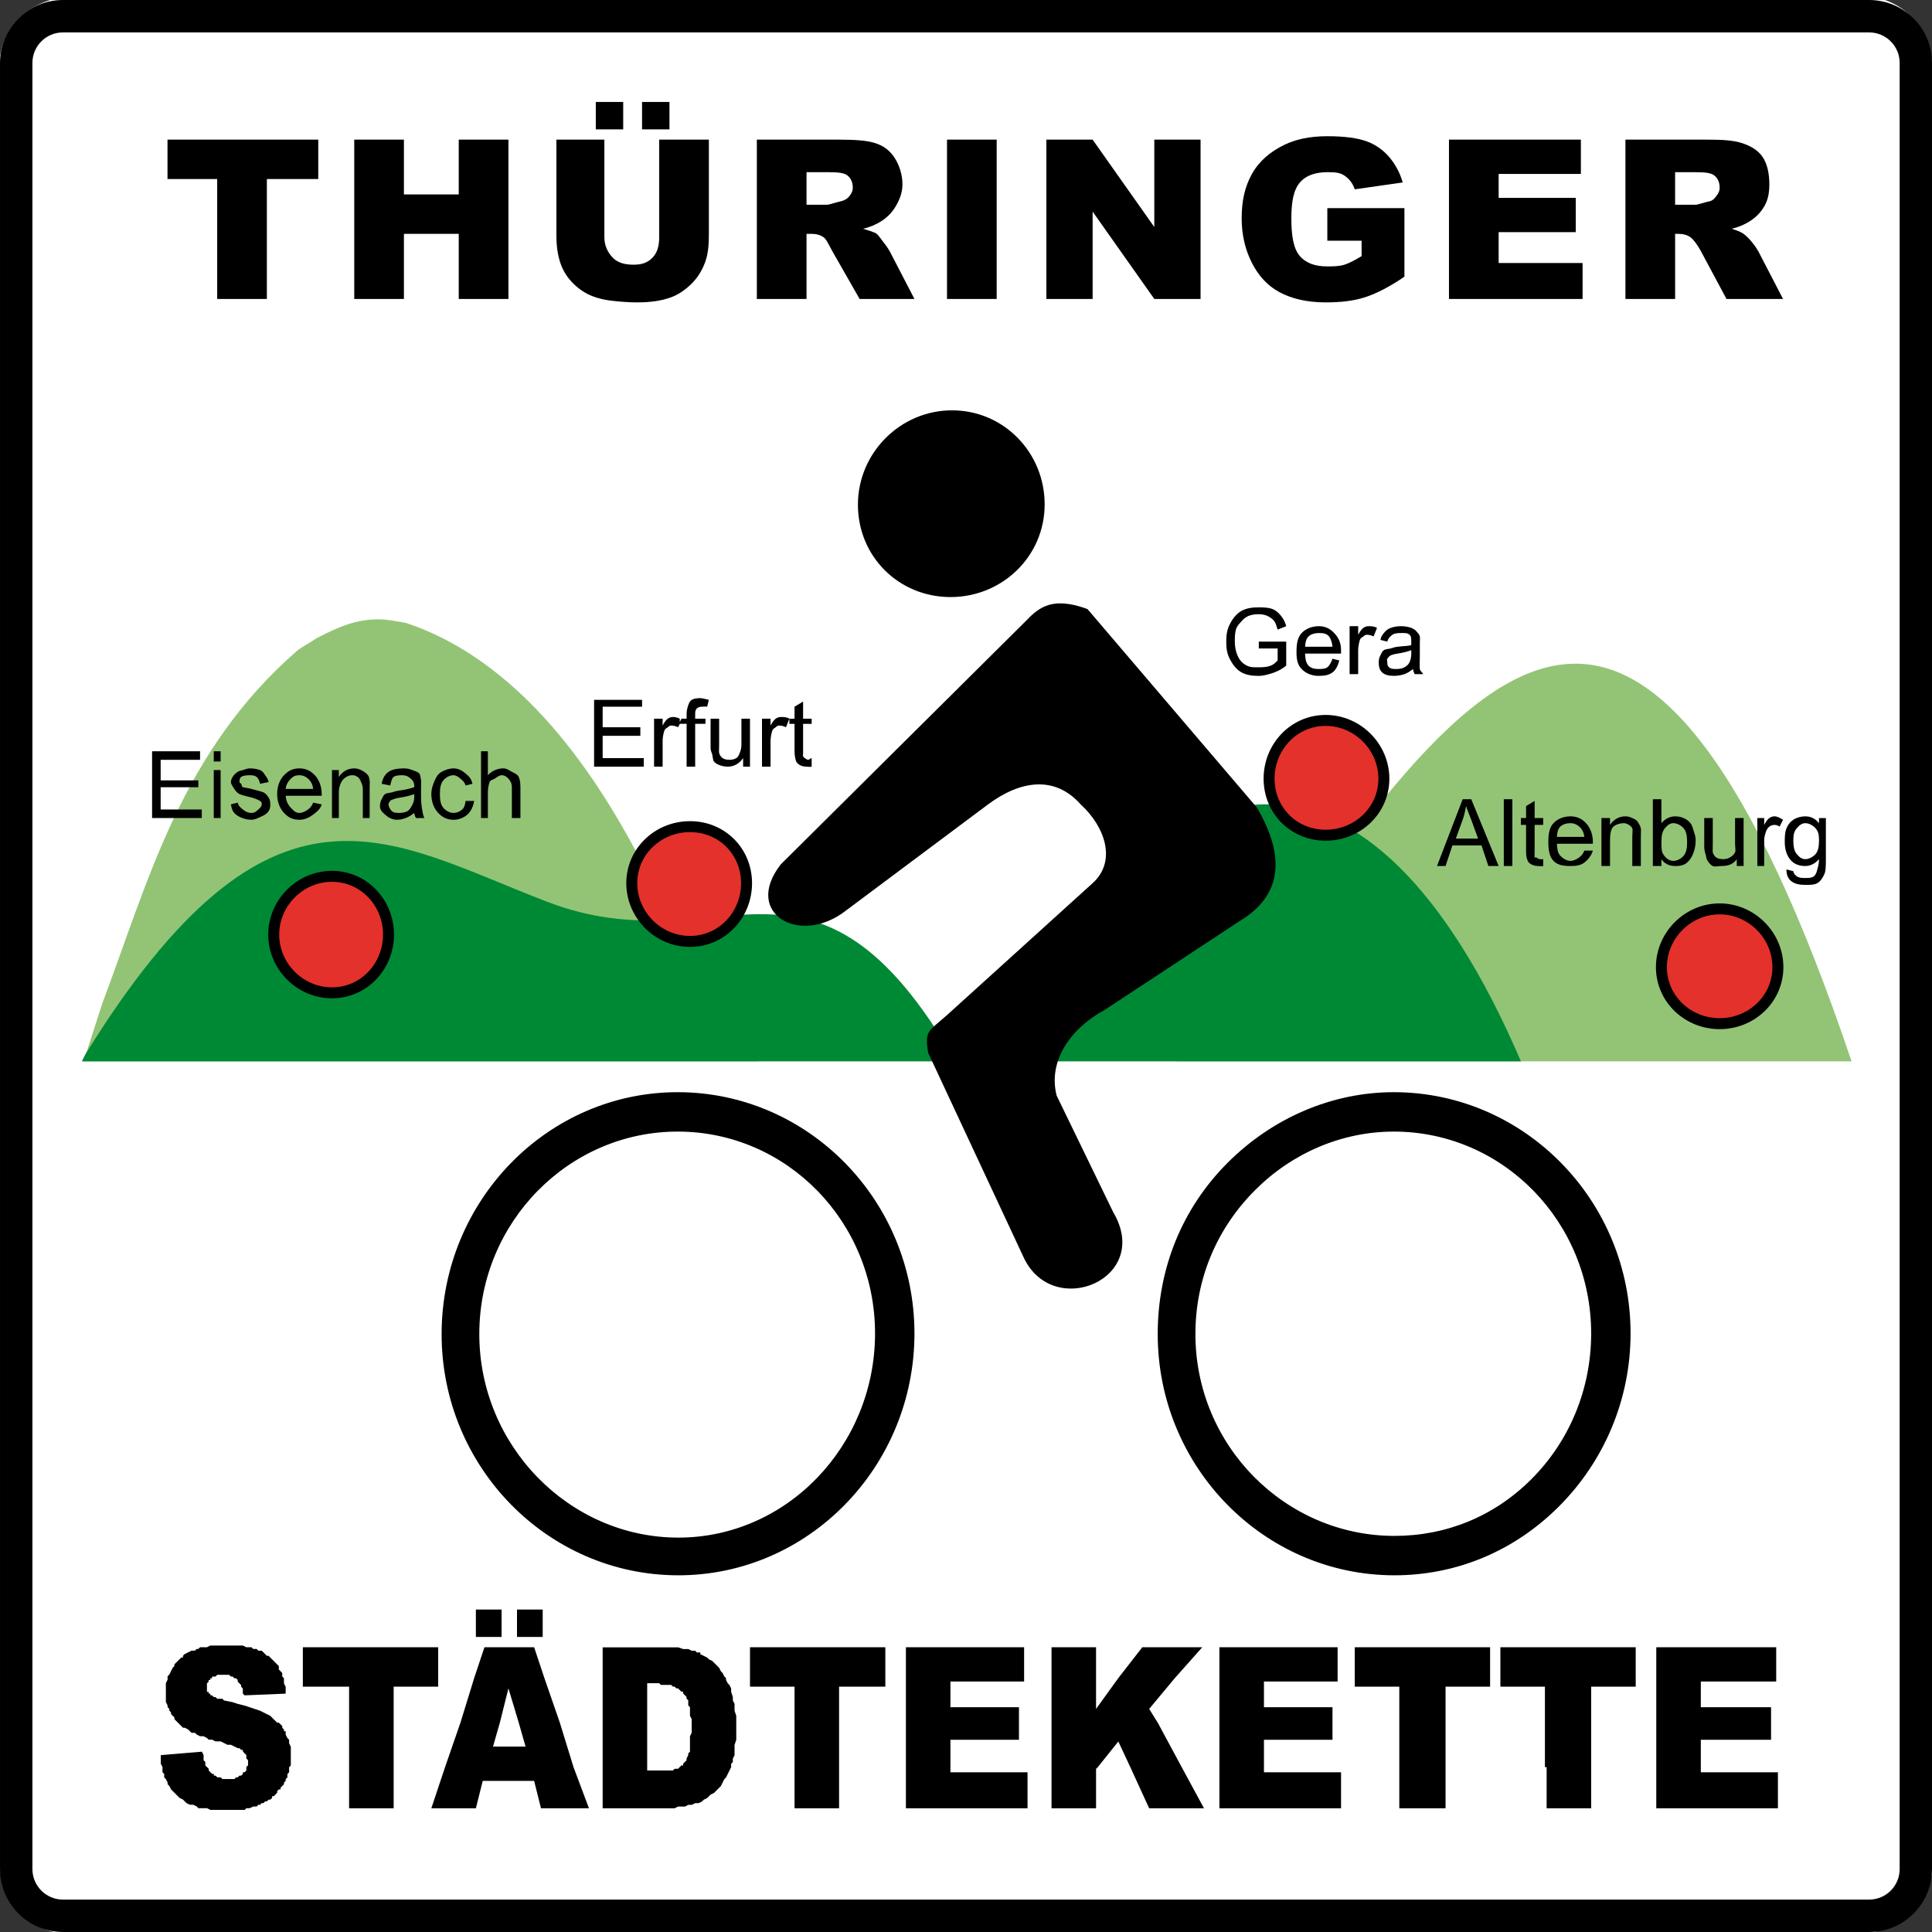 <?xml version="1.0" encoding="UTF-8" standalone="no"?>
<svg
   xmlns:svg="http://www.w3.org/2000/svg"
   xmlns="http://www.w3.org/2000/svg"
   version="1.1"
   width="423.822"
   height="423.822"
   id="svg13522">
  <rect width="100%" height="100%" fill="#333333" stroke="none"/>
  <defs
     id="defs13524" />
  <g
     transform="translate(-90.979,-277.815)"
     id="layer1">
    <path
       d="m 107.708,276.82 c 0,0 -17.047,0 -17.047,17.047 l 0,391.275 c 0,0 0,17.047 17.047,17.047 l 390.298,0 c 0,0 17.047,0 17.047,-17.047 l 0,-391.275 c 0,0 0,-17.047 -17.047,-17.047 l -390.298,0 z"
       id="path6882"
       style="fill:#ffffff;fill-opacity:1;fill-rule:nonzero;stroke:none" />
    <path
       d="m 104.78,277.815 c -7.607,0 -13.8,6.194 -13.8,13.8 l 0,396.221 c 0,7.607 6.194,13.8 13.8,13.8 l 396.236,0 c 7.607,0 13.785,-6.194 13.785,-13.8 l 0,-396.221 c 0,-7.607 -6.178,-13.8 -13.785,-13.8 l -396.236,0 z m -6.69,410.021 0,-396.221 c 0,-3.698 3.007,-6.69 6.69,-6.69 l 396.236,0 c 3.683,0 6.69,2.992 6.69,6.69 l 0,396.221 c 0,3.698 -3.007,6.69 -6.69,6.69 l -396.236,0 c -3.683,0 -6.69,-2.992 -6.69,-6.69"
       id="path6894"
       style="fill:#000000;fill-opacity:1;fill-rule:evenodd;stroke:none" />
    <path
       d="m 174.326,413.68 c -5.081,-0.048 -8.742,1.473 -13.905,4.134 -1.323,0.916 -2.811,1.699 -4.134,2.631 -25.616,22.249 -32.696,50.541 -42.844,77.419 l -4.134,12.778 148.074,0 0,-3.758 -0.375,-3.007 0,-3.007 -0.375,-2.631 -0.375,-2.255 -0.375,-1.879 -0.375,-1.879 -0.752,-1.503 -0.375,-1.127 -0.752,-1.127 -0.375,-0.752 -0.752,-0.752 -0.752,-0.752 -0.752,-0.375 -0.752,-0.375 -0.752,-0.375 -0.752,0 -0.752,-0.375 -0.752,0 -0.752,0 -0.752,0 -0.752,-0.375 -1.127,0 -0.752,0 -0.752,-0.375 -0.752,-0.375 c -0.255,-0.136 -0.497,-0.241 -0.752,-0.375 -0.241,-0.18 -0.511,-0.18 -0.752,-0.375 l -0.752,-0.752 -0.752,-1.127 c -0.225,-0.345 -0.166,-0.406 -0.375,-0.752 -0.21,-0.391 -0.527,-0.722 -0.752,-1.127 -1.278,-2.736 -2.465,-5.532 -3.758,-8.268 -9.335,-18.806 -26.292,-47.278 -53.742,-56.373 -2.033,-0.334 -3.944,-0.735 -5.637,-0.752 z m 260.82,9.771 c -25.333,1.497 -50.236,42.237 -78.547,81.929 l -2.631,2.631 -2.631,1.503 -2.255,1.127 148.074,0 c -22.157,-65.637 -42.307,-88.355 -62.011,-87.191 z"
       id="path6914"
       style="fill:#93c476;fill-opacity:1;fill-rule:nonzero;stroke:none" />
    <path
       d="m 367.874,454.269 c -20.572,0.477 -41.784,19.896 -62.011,56.373 l 118.76,0 c -16.483,-38.402 -36.177,-56.851 -56.749,-56.373 z m -205.199,8.268 c -15.89,1.753 -32.554,13.567 -52.991,46.602 l -0.375,0.752 -0.375,0.752 191.669,0 c -31.208,-54.058 -51.262,-20.37 -89.446,-34.951 -17.701,-6.765 -32.591,-14.907 -48.481,-13.154 z"
       id="path6918"
       style="fill:#008935;fill-opacity:1;fill-rule:nonzero;stroke:none" />
    <path
       d="m 381.78,435.854 c -6.975,0 -12.402,5.803 -12.402,12.778 0,6.99 5.427,12.402 12.402,12.402 6.99,0 12.778,-5.412 12.778,-12.402 0,-6.975 -5.788,-12.778 -12.778,-12.778 z M 242.35,459.155 c -6.99,0 -12.778,5.427 -12.778,12.402 0,6.99 5.788,12.778 12.778,12.778 6.975,0 12.402,-5.788 12.402,-12.778 0,-6.975 -5.427,-12.402 -12.402,-12.402 z m -78.547,10.899 c -6.99,0 -12.778,5.803 -12.778,12.778 0,6.99 5.788,12.778 12.778,12.778 6.99,0 12.402,-5.788 12.402,-12.778 0,-6.975 -5.412,-12.778 -12.402,-12.778 z m 304.416,7.141 c -6.975,0 -12.778,5.803 -12.778,12.778 0,6.99 5.803,12.402 12.778,12.402 6.975,0 12.778,-5.412 12.778,-12.402 0,-6.975 -5.803,-12.778 -12.778,-12.778 z"
       id="path6954"
       style="fill:#e4312b;fill-opacity:1;stroke:#000000;stroke-width:2.405;stroke-linecap:butt;stroke-linejoin:miter;stroke-miterlimit:22.926;stroke-opacity:1;stroke-dasharray:none" />
    <path
       d="m 299.851,367.83 c -11.365,-0.012 -20.655,9.335 -20.67,20.67 -0.012,11.365 8.93,20.279 20.294,20.294 11.365,0.012 20.655,-8.945 20.67,-20.294 0.024,-11.35 -8.93,-20.655 -20.294,-20.67 z m 22.173,42.468 c -2.199,0.361 -4.029,1.631 -5.637,3.382 l -54.118,53.742 c -8.418,10.733 4.134,18.07 14.281,10.147 l 31.193,-23.301 c 7.02,-5.216 14.597,-6.434 20.294,0 5.337,4.856 7.982,12.462 2.631,17.288 l -31.945,28.938 c -4.089,3.623 -4.946,3.382 -4.134,8.268 l 21.046,45.099 c 6.599,13.53 28.172,4.45 19.543,-10.147 l -12.402,-25.556 c -1.924,-7.486 2.901,-14.657 10.523,-18.791 l 29.69,-19.543 c 9.02,-5.442 10.162,-13.77 3.758,-24.804 l -37.206,-43.595 c -2.796,-1.029 -5.318,-1.488 -7.516,-1.127 z M 239.719,517.407 c -28.608,-0.036 -51.818,23.797 -51.863,52.991 -0.048,29.194 23.256,52.946 51.863,52.991 28.608,0.036 51.818,-23.797 51.863,-52.991 0.024,-29.194 -23.256,-52.946 -51.863,-52.991 z m 157.093,0 c -13.665,-0.012 -26.683,5.667 -36.455,15.409 -10.057,10.027 -15.394,23.241 -15.409,37.582 -0.048,29.179 23.256,52.946 51.863,52.991 13.65,0.012 26.308,-5.292 36.079,-15.033 10.057,-10.027 15.769,-23.617 15.785,-37.958 0.048,-29.179 -23.256,-52.946 -51.863,-52.991 z m -157.093,8.644 c 23.902,0.036 43.25,19.843 43.219,44.347 -0.048,24.504 -19.302,44.753 -43.219,44.723 -23.917,-0.048 -43.64,-20.219 -43.595,-44.723 0.024,-24.504 19.678,-44.392 43.595,-44.347 z m 157.093,0 c 23.917,0.036 43.25,19.858 43.219,44.347 -0.012,12.071 -4.705,23.526 -13.154,31.945 -8.163,8.148 -18.671,12.417 -30.066,12.402 -23.902,-0.036 -43.64,-19.843 -43.595,-44.347 0.012,-12.056 4.705,-23.151 13.154,-31.569 8.148,-8.133 19.062,-12.793 30.442,-12.778 z M 367.123,411.049 c -1.443,0 -2.646,0.165 -3.758,0.752 -1.112,0.601 -2.044,1.774 -2.631,3.007 -0.601,1.233 -0.752,2.33 -0.752,3.758 0,1.428 0.15,2.601 0.752,3.758 0.586,1.158 1.458,2.39 2.631,3.007 1.157,0.601 2.33,0.752 3.758,0.752 1.052,0 2.375,-0.375 3.382,-0.752 1.007,-0.391 1.699,-0.752 2.631,-1.503 l 0,-5.262 -6.013,0 0,1.503 4.134,0 0,2.631 c -0.405,0.361 -0.707,0.812 -1.503,1.127 -0.796,0.331 -1.804,0.375 -2.631,0.375 -0.962,0 -1.774,0.048 -2.631,-0.375 -0.842,-0.421 -1.443,-1.008 -1.879,-1.879 -0.451,-0.872 -0.752,-2.09 -0.752,-3.382 0,-1.052 0,-2.105 0.375,-3.007 0.225,-0.527 0.737,-1.068 1.127,-1.503 0.391,-0.435 0.872,-0.856 1.503,-1.127 0.646,-0.256 1.383,-0.375 2.255,-0.375 0.737,0 1.278,0.12 1.879,0.375 0.601,0.256 1.173,0.692 1.503,1.127 0.316,0.421 0.527,1.127 0.752,1.879 l 1.879,-0.752 c -0.254,-0.977 -0.646,-1.653 -1.126,-2.254 -0.481,-0.616 -1.038,-1.158 -1.879,-1.503 -0.857,-0.345 -1.954,-0.375 -3.007,-0.375 z m 13.154,4.134 c -1.458,0 -2.841,0.527 -3.758,1.503 -0.902,0.977 -1.127,2.36 -1.127,4.134 0,1.714 0.225,2.811 1.127,3.758 0.902,0.948 2.21,1.503 3.758,1.503 1.218,0 2.225,-0.165 3.007,-0.752 0.796,-0.601 1.203,-1.548 1.503,-2.631 l -1.503,-0.375 c -0.271,0.752 -0.661,1.533 -1.127,1.879 -0.465,0.345 -1.218,0.375 -1.879,0.375 -0.872,0 -1.669,-0.136 -2.255,-0.752 -0.586,-0.616 -0.692,-1.473 -0.752,-2.631 l 7.892,0 c 0,-0.21 0,-0.647 0,-0.752 0,-1.744 -0.616,-2.811 -1.503,-3.758 -0.902,-0.962 -1.969,-1.503 -3.382,-1.503 z m 6.765,0 0,10.523 1.879,0 0,-5.262 c 0,-0.767 0.18,-1.624 0.375,-2.255 0.136,-0.421 0.435,-0.511 0.752,-0.752 0.316,-0.225 0.361,-0.375 0.752,-0.375 0.435,0 1.068,0.108 1.503,0.375 l 0.752,-1.879 c -0.631,-0.375 -1.278,-0.375 -1.879,-0.375 -0.421,0 -0.782,0.136 -1.127,0.375 -0.346,0.241 -0.722,0.767 -1.127,1.503 l 0,-1.879 -1.879,0 z m 11.275,0 c -0.902,0 -1.578,0.136 -2.255,0.375 -0.692,0.241 -1.143,0.661 -1.503,1.127 -0.375,0.451 -0.601,0.752 -0.752,1.503 l 1.503,0.375 c 0.18,-0.752 0.722,-1.218 1.127,-1.503 0.391,-0.301 1.038,-0.375 1.879,-0.375 0.902,0 1.428,-0.036 1.879,0.375 0.346,0.285 0.375,0.782 0.375,1.503 0,0.06 0.012,0.511 0,0.752 -0.677,0.241 -1.563,0.196 -3.007,0.375 -0.692,0.072 -1.157,0.301 -1.503,0.375 -0.481,0.136 -1.127,0.12 -1.503,0.375 -0.375,0.256 -0.527,0.692 -0.752,1.127 -0.241,0.421 -0.375,0.977 -0.375,1.503 0,0.872 0.136,1.684 0.752,2.255 0.616,0.556 1.473,0.752 2.631,0.752 0.707,0 1.654,-0.15 2.255,-0.375 0.616,-0.241 1.218,-0.571 1.879,-1.127 0.06,0.495 0.195,0.767 0.375,1.127 l 1.879,0 c -0.225,-0.406 -0.677,-0.692 -0.752,-1.127 -0.072,-0.435 0,-1.353 0,-3.007 l 0,-2.631 c 0,-0.796 0.06,-1.203 0,-1.503 -0.108,-0.481 -0.481,-0.796 -0.752,-1.127 -0.255,-0.316 -0.571,-0.527 -1.127,-0.752 -0.557,-0.21 -1.353,-0.375 -2.255,-0.375 z m -18.039,1.503 c 0.918,0 1.684,0.06 2.255,0.752 0.361,0.435 0.677,1.368 0.752,2.255 l -6.013,0 c 0.072,-0.916 0.195,-1.699 0.752,-2.255 0.557,-0.541 1.443,-0.752 2.255,-0.752 z m 20.294,3.758 0,0.752 c 0,0.782 -0.18,1.473 -0.375,1.879 -0.241,0.511 -0.601,0.827 -1.127,1.127 -0.541,0.301 -1.203,0.375 -1.879,0.375 -0.707,0 -1.143,-0.06 -1.503,-0.375 -0.361,-0.316 -0.375,-0.647 -0.375,-1.127 0,-0.301 -0.166,-0.495 0,-0.752 0.166,-0.256 0.451,-0.616 0.752,-0.752 0.301,-0.12 0.782,-0.271 1.503,-0.375 1.293,-0.196 2.36,-0.495 3.007,-0.752 z m -155.966,10.523 c -0.796,0 -1.443,0.096 -1.879,0.375 -0.435,0.285 -0.571,0.661 -0.752,1.127 -0.12,0.331 -0.375,1.158 -0.375,1.879 l 0,1.127 -1.127,0 -0.375,0.752 0,-0.752 c -0.501,-0.247 -1.017,-0.375 -1.503,-0.375 -0.421,0 -0.782,0.136 -1.127,0.375 -0.361,0.241 -0.722,0.767 -1.127,1.503 l 0,-1.503 -1.879,0 0,10.523 1.879,0 0,-5.637 c 0,-0.767 0.166,-1.624 0.375,-2.255 0.136,-0.421 0.435,-0.511 0.752,-0.752 0.301,-0.225 0.361,-0.375 0.752,-0.375 0.435,0 1.068,0.12 1.503,0.375 l 0.375,-0.752 1.503,0 0,9.396 1.879,0 0,-9.396 2.255,0 0,-1.127 -2.255,0 0,-1.127 c 0,-0.631 0.15,-0.902 0.375,-1.127 0.225,-0.225 0.601,-0.375 1.127,-0.375 0.331,0 0.766,-0.072 1.127,0 l 0.375,-1.503 c -0.601,-0.12 -1.383,-0.375 -1.879,-0.375 z m -23.301,0.375 0,14.657 10.899,0 0,-1.879 -9.02,0 0,-4.886 8.268,0 0,-1.879 -8.268,0 0,-4.51 8.644,0 0,-1.503 -10.523,0 z m 45.85,0.375 -1.879,1.127 0,2.631 -1.127,0 0,1.127 1.127,0 0,6.013 c 0,1.068 0.225,1.924 0.375,2.255 0.15,0.331 0.405,0.541 0.752,0.752 0.361,0.21 0.842,0.375 1.503,0.375 0.391,0 0.631,0.108 1.127,0 l 0,-1.879 c -0.331,0.048 -0.557,0.375 -0.752,0.375 -0.271,0 -0.601,-0.285 -0.752,-0.375 -0.136,-0.096 -0.316,-0.225 -0.375,-0.375 -0.06,-0.15 0,-0.241 0,-0.752 l 0,-6.389 1.879,0 0,-1.127 -1.879,0 0,-3.758 z m -3.007,3.758 c -0.616,-0.375 -1.278,-0.375 -1.879,-0.375 -0.405,0 -0.782,0.136 -1.127,0.375 -0.346,0.241 -0.722,0.767 -1.127,1.503 l 0,-1.503 -1.879,0 0,10.523 1.879,0 0,-5.637 c 0,-0.767 0.18,-1.624 0.375,-2.255 0.136,-0.421 0.435,-0.511 0.752,-0.752 0.301,-0.225 0.346,-0.375 0.752,-0.375 0.435,0 1.082,0.12 1.503,0.375 l 0.752,-1.879 z m -17.288,0 0,6.389 c 0,0.752 0.301,1.143 0.375,1.503 0.108,0.511 0.108,1.158 0.375,1.503 0.255,0.361 0.601,0.511 1.127,0.752 0.541,0.241 1.263,0.375 1.879,0.375 1.413,0 2.556,-0.692 3.382,-1.879 l 0,1.879 1.503,0 0,-10.523 -1.879,0 0,5.637 c 0,0.902 -0.18,1.398 -0.375,1.879 -0.195,0.467 -0.286,0.856 -0.752,1.127 -0.465,0.285 -0.977,0.375 -1.503,0.375 -0.541,0 -1.143,-0.108 -1.503,-0.375 -0.361,-0.271 -0.631,-0.661 -0.752,-1.127 -0.06,-0.331 0,-0.948 0,-1.879 l 0,-5.637 -1.879,0 z m -122.518,7.141 0,14.657 10.899,0 0,-1.879 -9.02,0 0,-4.886 8.268,0 0,-1.503 -8.268,0 0,-4.51 8.644,0 0,-1.879 -10.523,0 z m 13.53,0 0,2.255 1.503,0 0,-2.255 -1.503,0 z m 58.628,0 0,14.657 1.503,0 0,-5.637 c 0,-0.827 0.18,-1.789 0.375,-2.255 0.195,-0.467 0.661,-0.481 1.127,-0.752 0.465,-0.285 0.978,-0.752 1.503,-0.752 0.706,0 1.112,0.345 1.503,0.752 0.375,0.406 0.752,0.992 0.752,1.879 l 0,6.765 1.879,0 0,-6.765 c 0,-1.022 -0.12,-1.714 -0.375,-2.255 -0.241,-0.541 -0.932,-0.827 -1.503,-1.127 -0.571,-0.316 -1.098,-0.752 -1.879,-0.752 -1.263,0 -2.541,0.541 -3.382,1.503 l 0,-5.261 -1.503,0 z m -50.736,3.758 c -0.557,0 -1.022,0.241 -1.503,0.375 -0.481,0.15 -0.857,0.165 -1.127,0.375 -0.375,0.256 -0.918,0.722 -1.127,1.127 -0.21,0.406 -0.375,0.661 -0.375,1.127 0,0.511 0.495,1.068 0.752,1.503 0.256,0.421 0.631,0.888 1.127,1.127 0.511,0.241 1.323,0.421 2.631,0.752 0.978,0.256 1.624,0.601 1.879,0.752 0.346,0.241 0.375,0.345 0.375,0.752 0,0.451 -0.361,0.796 -0.752,1.127 -0.391,0.331 -0.692,0.752 -1.503,0.752 -0.812,0 -1.443,-0.375 -1.879,-0.752 -0.465,-0.391 -1.022,-0.796 -1.127,-1.503 l -1.503,0.375 c 0.195,1.112 0.421,1.684 1.127,2.255 0.722,0.571 1.999,1.127 3.382,1.127 0.812,0 1.609,-0.467 2.255,-0.752 0.661,-0.285 1.157,-0.601 1.503,-1.127 0.346,-0.527 0.375,-0.902 0.375,-1.503 0,-0.601 -0.084,-1.097 -0.375,-1.503 -0.286,-0.406 -0.631,-0.902 -1.127,-1.127 -0.495,-0.21 -1.383,-0.406 -2.631,-0.752 -0.888,-0.225 -1.714,-0.316 -1.879,-0.375 -0.316,-0.12 -0.226,-0.556 -0.375,-0.752 -0.15,-0.18 -0.375,-0.15 -0.375,-0.375 0,-0.361 0.012,-0.856 0.375,-1.127 0.346,-0.271 1.068,-0.375 1.879,-0.375 0.692,0 1.127,0.072 1.503,0.375 0.375,0.301 0.676,0.962 0.752,1.503 l 1.879,-0.375 c -0.108,-0.676 -0.451,-1.097 -0.752,-1.503 -0.286,-0.406 -0.495,-0.888 -1.127,-1.127 -0.617,-0.241 -1.428,-0.375 -2.255,-0.375 z m 10.899,0 c -1.458,0 -2.465,0.527 -3.382,1.503 -0.918,0.977 -1.503,2.36 -1.503,4.134 0,1.714 0.601,3.187 1.503,4.134 0.902,0.948 1.834,1.503 3.382,1.503 1.218,0 2.225,-0.541 3.007,-1.127 0.782,-0.601 1.593,-1.187 1.879,-2.255 l -1.879,-0.375 c -0.271,0.752 -0.661,1.158 -1.127,1.503 -0.465,0.345 -1.218,0.752 -1.879,0.752 -0.872,0 -1.293,-0.511 -1.879,-1.127 -0.587,-0.616 -1.068,-1.473 -1.127,-2.631 l 7.892,0 c 0,-0.21 0,-0.256 0,-0.375 0,-1.729 -0.601,-3.187 -1.503,-4.134 -0.888,-0.962 -1.969,-1.503 -3.382,-1.503 z m 12.026,0 c -1.458,0 -2.601,0.722 -3.382,1.879 l 0,-1.503 -1.503,0 0,10.523 1.503,0 0,-5.637 c 0,-1.353 0.571,-2.526 1.127,-3.007 0.556,-0.481 1.127,-0.752 1.879,-0.752 0.481,0 0.766,0.165 1.127,0.375 0.346,0.225 0.616,0.782 0.752,1.127 0.135,0.375 0.375,0.782 0.375,1.503 l 0,6.389 1.503,0 0,-6.389 c 0,-0.842 0.06,-1.548 0,-1.879 -0.108,-0.511 -0.108,-0.767 -0.375,-1.127 -0.271,-0.375 -0.962,-0.902 -1.503,-1.127 -0.526,-0.225 -0.872,-0.375 -1.503,-0.375 z m 10.899,0 c -0.918,0 -1.954,0.12 -2.631,0.375 -0.692,0.241 -1.143,0.676 -1.503,1.127 -0.361,0.467 -0.601,1.127 -0.752,1.879 l 1.879,0.375 c 0.195,-0.752 0.346,-1.593 0.752,-1.879 0.391,-0.301 1.052,-0.375 1.879,-0.375 0.902,0 1.428,0.345 1.879,0.752 0.346,0.285 0.752,0.767 0.752,1.503 l 0,0.375 c -0.692,0.225 -1.939,0.587 -3.382,0.752 -0.707,0.096 -1.143,0.285 -1.503,0.375 -0.465,0.136 -1.127,0.12 -1.503,0.375 -0.375,0.256 -0.526,0.707 -0.752,1.127 -0.241,0.435 -0.375,0.992 -0.375,1.503 0,0.888 0.511,1.323 1.127,1.879 0.631,0.571 1.488,1.127 2.631,1.127 0.706,0 1.278,-0.15 1.879,-0.375 0.616,-0.241 1.218,-0.571 1.879,-1.127 0.06,0.495 0.195,0.767 0.375,1.127 l 1.879,0 c -0.226,-0.402 -0.301,-0.687 -0.375,-1.122 -0.072,-0.437 -0.375,-1.729 -0.375,-3.382 l 0,-2.255 c 0,-0.782 0.048,-1.203 0,-1.503 -0.108,-0.495 -0.12,-1.173 -0.375,-1.503 -0.271,-0.316 -0.948,-0.541 -1.503,-0.752 -0.557,-0.21 -0.992,-0.375 -1.879,-0.375 z m 10.899,0 c -0.902,0 -1.864,0.331 -2.631,0.752 -0.767,0.435 -1.127,1.037 -1.503,1.879 -0.375,0.856 -0.752,1.864 -0.752,3.007 0,1.759 0.616,3.187 1.503,4.134 0.872,0.932 1.939,1.503 3.382,1.503 1.142,0 2.225,-0.451 3.007,-1.127 0.796,-0.692 1.308,-1.804 1.503,-3.007 l -1.879,0 c -0.12,0.902 -0.286,1.458 -0.752,1.879 -0.465,0.435 -1.173,0.752 -1.879,0.752 -0.872,0 -1.714,-0.481 -2.255,-1.127 -0.541,-0.631 -0.752,-1.593 -0.752,-3.007 0,-1.383 0.195,-2.36 0.752,-3.007 0.556,-0.647 1.353,-1.127 2.255,-1.127 0.586,0 1.082,0.406 1.503,0.752 0.421,0.361 0.962,0.796 1.127,1.503 l 1.503,-0.376 c -0.21,-1.068 -0.782,-1.684 -1.503,-2.255 -0.722,-0.587 -1.488,-1.127 -2.631,-1.127 z m -52.615,0.375 0,10.523 1.503,0 0,-10.523 -1.503,0 z m 18.791,1.127 c 0.916,0 1.699,0.451 2.255,1.127 0.375,0.451 0.676,0.992 0.752,1.879 l -6.013,0 c 0.06,-0.916 0.571,-1.699 1.127,-2.255 0.556,-0.541 1.068,-0.752 1.879,-0.752 z m 25.18,4.134 0,0.752 c 0,0.782 -0.18,1.097 -0.375,1.503 -0.241,0.511 -0.587,1.203 -1.127,1.503 -0.541,0.301 -1.187,0.375 -1.879,0.375 -0.692,0 -1.142,-0.06 -1.503,-0.375 -0.361,-0.316 -0.752,-1.022 -0.752,-1.503 0,-0.316 0.21,-0.495 0.375,-0.752 0.165,-0.256 0.451,-0.241 0.752,-0.375 0.301,-0.136 0.766,-0.256 1.503,-0.375 1.293,-0.18 2.345,-0.481 3.007,-0.752 z m 230.003,1.127 -5.637,14.657 1.879,0 1.503,-4.51 6.389,0 1.503,4.51 2.255,0 -6.013,-14.657 -1.879,0 z m 9.02,0 0,14.657 1.879,0 0,-14.657 -1.879,0 z m 32.696,0 0,14.657 1.879,0 0,-1.503 c 0.707,1.037 1.774,1.503 3.007,1.503 1.248,0 2.12,-0.15 3.007,-1.127 0.888,-0.992 1.503,-2.706 1.503,-4.51 0,-0.752 -0.166,-1.218 -0.375,-1.879 -0.21,-0.676 -0.391,-1.398 -0.752,-1.879 -0.375,-0.467 -0.918,-0.872 -1.503,-1.127 -0.571,-0.256 -1.233,-0.375 -1.879,-0.375 -1.157,0 -2.24,0.556 -3.007,1.503 l 0,-5.262 -1.879,0 z m -25.932,0.375 -1.879,1.127 0,2.631 -1.127,0 0,1.503 1.127,0 0,6.013 c 0,1.068 0.225,1.548 0.375,1.879 0.136,0.331 0.391,0.541 0.752,0.752 0.361,0.196 0.857,0.375 1.503,0.375 0.405,0 0.616,0.108 1.127,0 l 0,-1.503 c -0.331,0.048 -0.541,0 -0.752,0 -0.255,0 -0.616,-0.285 -0.752,-0.375 -0.15,-0.096 -0.301,0.136 -0.375,0 -0.06,-0.15 0,-0.631 0,-1.127 l 0,-6.013 1.879,0 0,-1.503 -1.879,0 0,-3.758 z m -15.033,1.127 c 0.225,0.782 0.661,1.789 1.127,3.007 l 1.503,4.134 -4.886,0 1.503,-4.134 c 0.346,-0.932 0.571,-2.075 0.752,-3.007 z m 22.925,2.255 c -1.458,0 -2.841,0.511 -3.758,1.503 -0.918,0.977 -1.127,2.36 -1.127,4.134 0,1.714 0.225,3.187 1.127,4.134 0.902,0.948 2.21,1.127 3.758,1.127 1.218,0 2.225,-0.15 3.007,-0.752 0.782,-0.587 1.578,-1.563 1.879,-2.631 l -1.879,0 c -0.271,0.752 -0.677,1.158 -1.127,1.503 -0.465,0.345 -1.218,0.752 -1.879,0.752 -0.872,0 -1.669,-0.511 -2.255,-1.127 -0.586,-0.616 -0.692,-1.473 -0.752,-2.631 l 7.892,0 0,-0.375 c 0,-1.729 -0.601,-3.187 -1.503,-4.134 -0.888,-0.962 -1.969,-1.503 -3.382,-1.503 z m 12.026,0 c -1.458,0 -2.601,0.722 -3.382,1.879 l 0,-1.503 -1.879,0 0,10.523 1.879,0 0,-5.637 c 0,-1.353 0.195,-2.526 0.752,-3.007 0.557,-0.481 1.488,-0.752 2.255,-0.752 0.481,0 0.766,0.165 1.127,0.375 0.346,0.225 0.616,0.406 0.752,0.752 0.136,0.375 0,1.158 0,1.879 l 0,6.389 1.879,0 0,-6.389 c 0,-0.827 0.06,-1.548 0,-1.879 -0.108,-0.511 -0.481,-1.127 -0.752,-1.503 -0.271,-0.361 -0.586,-0.527 -1.127,-0.752 -0.527,-0.225 -0.872,-0.375 -1.503,-0.375 z m 32.696,0 c -0.405,0 -0.782,0.136 -1.127,0.375 -0.346,0.241 -0.722,0.752 -1.127,1.503 l 0,-1.503 -1.503,0 0,10.523 1.503,0 0,-5.637 c 0,-0.752 0.18,-1.248 0.375,-1.879 0.136,-0.421 0.435,-0.888 0.752,-1.127 0.301,-0.241 0.722,-0.375 1.127,-0.375 0.421,0 0.707,0.12 1.127,0.375 l 0.752,-1.503 c -0.616,-0.375 -1.263,-0.752 -1.879,-0.752 z m 6.765,0 c -0.932,0 -1.939,0.285 -2.631,0.752 -0.692,0.467 -1.143,1.037 -1.503,1.879 -0.361,0.856 -0.375,1.999 -0.375,3.007 0,1.458 0.346,2.721 1.127,3.758 0.796,1.037 1.939,1.503 3.382,1.503 1.157,0 2.225,-0.587 3.007,-1.503 0,1.173 -0.286,1.879 -0.375,2.255 -0.15,0.587 -0.316,1.173 -0.752,1.503 -0.451,0.331 -1.052,0.375 -1.879,0.375 -0.766,0 -1.443,-0.048 -1.879,-0.375 -0.331,-0.256 -0.692,-0.587 -0.752,-1.127 l -1.503,-0.375 c -0.024,1.143 0.346,2.059 1.127,2.631 0.766,0.556 1.744,0.752 3.007,0.752 1.052,0 1.909,0.012 2.631,-0.375 0.722,-0.406 1.173,-1.203 1.503,-1.879 0.346,-0.692 0.375,-1.744 0.375,-3.382 l 0,-9.02 -1.503,0 0,1.127 c -0.812,-1.008 -1.774,-1.503 -3.007,-1.503 z m -22.173,0.375 0,6.389 c 0,0.752 0.301,1.533 0.375,1.879 0.108,0.527 0.108,0.767 0.375,1.127 0.255,0.361 0.601,0.888 1.127,1.127 0.541,0.241 1.263,0 1.879,0 1.413,0 2.571,-0.316 3.382,-1.503 l 0,1.503 1.503,0 0,-10.523 -1.879,0 0,5.637 c 0,0.902 0.195,1.398 0,1.879 -0.195,0.467 -0.661,0.856 -1.127,1.127 -0.465,0.285 -0.977,0.375 -1.503,0.375 -0.541,0 -1.143,-0.108 -1.503,-0.375 -0.361,-0.271 -0.631,-0.647 -0.752,-1.127 -0.06,-0.316 0,-0.948 0,-1.879 l 0,-5.637 -1.879,0 z m -29.314,1.127 c 0.902,0 1.699,0.451 2.255,1.127 0.375,0.435 0.677,0.992 0.752,1.879 l -6.013,0 c 0.06,-0.916 0.195,-1.699 0.752,-2.255 0.557,-0.541 1.443,-0.752 2.255,-0.752 z m 22.549,0 c 0.766,0 1.714,0.467 2.255,1.127 0.557,0.647 0.752,1.639 0.752,3.007 0,1.338 -0.18,2.315 -0.752,3.007 -0.571,0.676 -1.473,1.127 -2.255,1.127 -0.946,0 -1.699,-0.587 -2.255,-1.503 -0.346,-0.571 -0.375,-1.368 -0.375,-2.631 0,-1.293 0.18,-2.33 0.752,-3.007 0.571,-0.676 1.098,-1.127 1.879,-1.127 z m 28.938,0 c 0.812,0 1.684,0.481 2.255,1.127 0.571,0.661 0.752,1.338 0.752,2.631 0,1.353 -0.195,2.375 -0.752,3.007 -0.557,0.631 -1.428,1.127 -2.255,1.127 -0.826,0 -1.323,-0.481 -1.879,-1.127 -0.541,-0.631 -0.752,-1.624 -0.752,-3.007 0,-1.263 0.195,-1.999 0.752,-2.631 0.557,-0.647 1.098,-1.127 1.879,-1.127 z m -265.33,-158.216 0,6.013 6.013,0 0,-6.013 -6.013,0 z m 10.147,0 0,6.013 6.013,0 0,-6.013 -6.013,0 z m 150.329,7.516 c -4.029,0 -7.02,0.736 -9.396,1.879 -3.067,1.473 -5.547,3.548 -7.141,6.389 -1.578,2.841 -2.255,5.923 -2.255,9.771 0,3.653 0.812,6.945 2.255,9.771 1.443,2.811 3.382,4.961 6.013,6.389 2.631,1.413 5.968,2.255 10.147,2.255 3.397,0 6.163,-0.331 8.644,-1.127 2.48,-0.796 5.442,-2.315 8.644,-4.51 l 0,-15.033 -16.912,0 0,7.141 7.516,0 0,3.382 c -1.413,0.842 -2.661,1.533 -3.758,1.879 -1.098,0.361 -2.541,0.375 -3.758,0.375 -2.571,0 -4.585,-0.631 -6.013,-2.255 -1.428,-1.639 -1.879,-4.465 -1.879,-8.268 0,-3.593 0.451,-6.224 1.879,-7.892 1.413,-1.654 3.638,-2.255 6.013,-2.255 1.593,0 2.736,0.048 3.758,0.752 1.038,0.692 1.819,1.684 2.255,3.007 l 10.523,-1.503 c -0.631,-2.27 -1.744,-4.149 -3.007,-5.637 -1.278,-1.473 -2.961,-2.691 -4.886,-3.382 -1.924,-0.707 -4.765,-1.127 -8.644,-1.127 z m -254.431,0.752 0,8.644 10.899,0 0,26.308 10.899,0 0,-26.308 11.275,0 0,-8.644 -33.072,0 z m 40.965,0 0,34.951 10.899,0 0,-14.281 12.026,0 0,14.281 10.899,0 0,-34.951 -10.899,0 0,12.026 -12.026,0 0,-12.026 -10.899,0 z m 44.347,0 0,20.67 c 0,1.729 0.072,3.773 0.752,6.013 0.421,1.383 1.127,2.826 2.255,4.134 1.143,1.323 2.39,2.285 3.758,3.007 1.353,0.707 3.247,1.263 5.261,1.503 2.029,0.241 3.924,0.375 5.637,0.375 2.977,0 5.412,-0.345 7.516,-1.127 1.533,-0.556 3.127,-1.624 4.51,-3.007 1.398,-1.398 2.36,-3.037 3.007,-4.886 0.646,-1.849 0.752,-3.939 0.752,-6.013 l 0,-20.67 -10.899,0 0,21.422 c 0,1.954 -0.451,3.458 -1.503,4.51 -1.068,1.068 -2.27,1.503 -4.134,1.503 -1.894,0 -3.443,-0.421 -4.51,-1.503 -1.052,-1.068 -1.879,-2.586 -1.879,-4.51 l 0,-21.422 -10.523,0 z m 43.971,0 0,34.951 10.899,0 0,-14.281 1.127,0 c 0.992,0 1.849,0.21 2.631,0.752 0.586,0.421 1.127,1.624 1.879,3.007 l 6.013,10.523 12.026,0 -5.261,-10.147 c -0.255,-0.511 -0.737,-1.308 -1.503,-2.255 -0.752,-0.948 -1.112,-1.578 -1.503,-1.879 -0.601,-0.435 -1.714,-0.707 -3.007,-1.127 1.609,-0.361 2.826,-0.948 3.758,-1.503 1.458,-0.888 2.541,-1.969 3.382,-3.382 0.826,-1.413 1.503,-2.931 1.503,-4.886 0,-2.24 -0.796,-4.45 -1.879,-6.013 -1.098,-1.563 -2.36,-2.435 -4.134,-3.007 -1.774,-0.587 -4.525,-0.752 -7.892,-0.752 l -18.039,0 z m 41.716,0 0,34.951 10.899,0 0,-34.951 -10.899,0 z m 21.798,0 0,34.951 10.147,0 0,-19.167 13.53,19.167 10.147,0 0,-34.951 -10.147,0 0,19.167 -13.53,-19.167 -10.147,0 z m 88.318,0 0,34.951 29.314,0 0,-7.892 -18.415,0 0,-6.765 16.912,0 0,-7.516 -16.912,0 0,-5.261 18.039,0 0,-7.516 -28.938,0 z m 38.71,0 0,34.951 10.899,0 0,-14.281 0.752,0 c 0.992,0 1.849,0.21 2.631,0.752 0.586,0.421 1.518,1.624 2.255,3.007 l 5.637,10.523 12.402,0 -5.261,-10.147 c -0.255,-0.511 -0.737,-1.308 -1.503,-2.255 -0.752,-0.948 -1.488,-1.578 -1.879,-1.879 -0.601,-0.435 -1.338,-0.707 -2.631,-1.127 1.609,-0.361 2.826,-0.948 3.758,-1.503 1.458,-0.888 2.541,-1.969 3.382,-3.382 0.826,-1.413 1.127,-2.931 1.127,-4.886 0,-2.24 -0.421,-4.45 -1.503,-6.013 -1.098,-1.563 -2.736,-2.435 -4.51,-3.007 -1.774,-0.587 -4.149,-0.752 -7.516,-0.752 l -18.039,0 z m -179.643,7.141 4.886,0 c 1.984,0 3.412,0.136 4.134,0.752 0.722,0.601 1.127,1.488 1.127,2.631 0,0.767 -0.286,1.293 -0.752,1.879 -0.451,0.587 -1.157,0.977 -1.879,1.127 -1.428,0.316 -2.526,0.752 -3.007,0.752 l -4.51,0 0,-7.141 z m 190.542,0 4.51,0 c 1.984,0 3.412,0.136 4.134,0.752 0.722,0.601 1.127,1.488 1.127,2.631 0,0.767 -0.286,1.293 -0.752,1.879 -0.451,0.587 -0.782,0.977 -1.503,1.127 -1.428,0.316 -2.526,0.752 -3.007,0.752 l -4.51,0 0,-7.141 z m -263.075,315.314 0,6.013 5.637,0 0,-6.013 -5.637,0 z m 9.02,0 0,6.013 5.637,0 0,-6.013 -5.637,0 z m -67.272,7.892 -0.752,0.375 -0.375,0 -0.752,0 -0.375,0 -0.375,0.375 -0.375,0 -0.375,0.375 -0.375,0 -0.375,0 -0.752,0.375 -0.752,0.375 -0.375,0.375 0,0.375 -0.375,0 -0.375,0.375 -0.375,0.375 -0.375,0.375 -0.375,0.375 0,0.375 -0.375,0.375 -0.375,0.752 -0.375,0.752 -0.375,0.375 0,0.375 0,0.375 -0.375,0.752 0,0.375 0,0.752 0,0.752 0,0.375 0,0.752 0,0.375 0,0.375 0,0.375 0.375,0.752 0,0.375 0.375,0.375 0,0.375 0.375,0.391 0,0.375 0.375,0.375 0.375,0.375 0,0.375 0.375,0.375 0.375,0.375 0.375,0.375 0.375,0.375 0.375,0.375 0.375,0 0.752,0.375 0.375,0.375 0.375,0.375 0.752,0 0.375,0.375 0.752,0.375 0.752,0 0.752,0.375 0.375,0.375 0.752,0 0.752,0.375 1.127,0 0.752,0.375 0.752,0.375 0.752,0 0.752,0.375 0.752,0.375 0.375,0 0.375,0.375 0.375,0 0,0.375 0.375,0.375 0.375,0.375 0,0.375 0,0.375 0.375,0.375 0,0.375 0,0.375 0,0.375 -0.375,0.394 0,0.375 0,0.375 -0.375,0.375 -0.375,0 0,0.375 -0.375,0.375 -0.375,0 -0.375,0.375 -0.375,0 -0.375,0.375 -0.375,0 -0.375,0 -0.752,0 -0.375,0 -0.375,0 -0.375,0 -0.375,-0.375 -0.375,0 -0.375,0 -0.375,-0.375 -0.375,0 0,-0.375 -0.375,0 -0.375,-0.375 -0.375,-0.375 0,-0.375 -0.375,-0.375 -0.375,-0.375 0,-0.375 0,-0.375 -0.375,-0.375 0,-0.752 0,-0.375 -0.375,-0.752 -9.02,0.752 0,0.752 0,0.375 0,0.752 0.375,0.752 0,0.375 0,0.752 0.375,0.375 0,0.752 0.375,0.375 0.375,0.752 0,0.375 0.375,0.375 0.375,0.752 0.375,0.375 0.375,0.375 0.375,0.375 0.375,0.375 0.375,0.375 0.752,0.375 0.375,0.375 0.375,0.375 0.752,0.375 0.752,0 0.752,0.375 0.375,0.382 0.752,0 1.127,0 0.752,0.375 0.752,0 1.127,0 0.752,0 1.127,0 1.127,0 1.127,0 0.375,0 0.375,0 0.752,0 0.375,-0.375 0.375,0 0.375,0 0.752,-0.375 0.375,0 0.375,0 0.375,-0.375 0.375,0 0.375,-0.375 0.375,0 0.375,-0.375 0.375,0 0.375,-0.375 0.375,0 0.375,-0.375 0,-0.375 0.375,0 0.375,-0.375 0.375,-0.375 0,-0.375 0.375,-0.375 0.375,0 0,-0.375 0.375,-0.375 0.375,-0.375 0,-0.375 0.375,-0.375 0,-0.375 0.375,-0.375 0,-0.375 0,-0.375 0.375,-0.375 0,-0.375 0,-0.375 0,-0.375 0.375,-0.375 0,-0.375 0,-0.375 0,-0.375 0,-0.752 0,-0.375 0,-0.752 0,-0.375 0,-0.752 -0.375,-0.752 0,-0.752 -0.375,-0.375 -0.375,-0.752 0,-0.752 -0.375,0 0,-0.375 -0.375,-0.375 0,-0.375 -0.375,-0.375 -0.375,-0.375 -0.375,0 -0.375,-0.375 -0.752,-0.752 -0.375,-0.375 -0.752,-0.375 -0.752,-0.375 -0.752,-0.375 -1.127,-0.375 -1.127,-0.375 -1.127,-0.375 -1.503,-0.375 -1.127,-0.375 -1.879,-0.375 -0.375,-0.375 -0.752,0 -0.375,0 -0.375,-0.375 -0.375,0 -0.375,-0.375 -0.375,0 0,-0.375 -0.375,0 0,-0.375 -0.375,0 0,-0.375 0,-0.375 0,-0.375 0,-0.375 0,-0.375 0.375,-0.375 0,-0.375 0.375,0 0,-0.375 0.375,0 0,-0.375 0.375,0 0.375,0 0.375,-0.375 0.375,0 0.375,0 0.375,0 0.375,0 0.752,0 0.375,0 0.375,0.375 0.375,0 0.375,0.375 0.375,0 0.375,0.375 0,0.375 0.375,0.375 0.375,0.375 0,0.375 0.375,0.375 0,0.375 0,0.752 0.375,0.375 9.02,-0.375 0,-0.752 0,-0.752 -0.375,-0.752 0,-0.375 0,-0.752 -0.375,-0.375 0,-0.752 -0.375,-0.409 -0.375,-0.375 0,-0.752 -0.375,-0.375 -0.375,-0.375 -0.375,-0.375 -0.375,-0.375 -0.375,-0.379 -0.375,-0.375 -0.375,0 -0.375,-0.375 -0.375,-0.375 -0.375,-0.375 -0.752,0 -0.375,-0.375 -0.752,0 -0.375,-0.375 -0.752,0 -0.375,0 -0.752,-0.375 -0.752,0 -0.752,0 -0.375,0 -0.752,0 -0.752,0 -1.503,0 -1.127,0 -1.127,0 z m 20.294,0.375 0,6.765 0,1.879 10.147,0 0,7.892 0,9.771 0,9.02 9.771,0 0,-9.02 0,-9.771 0,-7.892 9.771,0 0,-1.879 0,-6.765 -29.69,0 z m 39.837,0 -2.255,6.765 -3.007,9.771 -3.382,9.772 -3.007,9.02 9.771,0 1.503,-6.013 11.275,0 1.503,6.013 10.523,0 -3.382,-9.02 -3.007,-9.771 -3.382,-9.771 -2.255,-6.765 -10.899,0 z m 25.932,0 0,6.765 0,9.771 0,9.771 0,9.02 14.657,0 0.752,0 0.375,0 0.752,-0.375 0.752,0 0.752,0 0.752,-0.375 0.752,0 0.752,-0.375 0.752,0 0.752,-0.375 0.375,-0.375 0.752,-0.375 0.375,-0.375 0.375,-0.375 0.752,-0.375 0.375,-0.375 0.752,-0.752 0.375,-0.375 0.375,-0.752 0.375,-0.752 0.375,-0.375 0.375,-0.752 0.375,-0.752 0.375,-0.752 0,-0.375 0,-0.375 0.375,-0.375 0,-0.752 0.375,-0.752 0,-1.127 0,-1.127 0.375,-1.127 0,-1.503 0,-1.127 0,-1.127 0,-0.752 0,-0.752 -0.375,-1.127 0,-0.752 0,-0.752 -0.375,-0.752 0,-0.752 -0.375,-1.127 0,-0.752 -0.375,-0.752 -0.375,-0.375 -0.375,-0.752 0,-0.375 -0.375,-0.375 -0.375,-0.752 -0.375,-0.375 -0.375,-0.752 -0.375,-0.375 -0.752,-0.752 -0.375,-0.375 -0.752,-0.375 -0.375,-0.375 -0.752,-0.375 -0.752,-0.375 0,-0.375 -0.375,0 -0.375,0 -0.375,-0.375 -0.375,0 -0.375,0 -0.752,-0.375 -0.375,0 -0.752,0 -1.127,-0.375 -0.752,0 -1.127,0 -14.657,0 z m 32.321,0 0,6.765 0,1.879 9.771,0 0,7.892 0,9.771 0,9.02 9.771,0 0,-9.02 0,-9.771 0,-7.892 10.147,0 0,-1.879 0,-6.765 -29.69,0 z m 34.2,0 0,6.765 0,9.771 0,9.771 0,9.02 26.683,0 0,-7.892 -16.912,0 0,-1.127 0,-6.013 15.033,0 0,-3.758 0,-3.382 -15.033,0 0,-5.637 16.16,0 0,-0.752 0,-6.765 -25.932,0 z m 31.945,0 0,6.765 0,9.771 0,9.771 0,9.02 9.771,0 0,-8.644 0.375,-0.375 4.51,-5.637 2.631,5.637 4.134,9.02 12.026,0 -4.886,-9.02 -5.262,-9.771 -1.879,-3.007 5.637,-6.765 6.013,-6.765 -13.154,0 -5.262,6.765 -4.886,6.765 0,-6.765 0,-6.765 -9.771,0 z m 36.831,0 0,6.765 0,9.771 0,9.771 0,9.02 26.683,0 0,-7.892 -16.912,0 0,-1.127 0,-6.013 15.033,0 0,-3.758 0,-3.382 -15.033,0 0,-5.637 16.16,0 0,-0.752 0,-6.765 -25.932,0 z m 29.69,0 0,6.765 0,1.879 9.771,0 0,7.892 0,9.771 0,9.02 10.147,0 0,-9.02 0,-9.771 0,-7.892 9.771,0 0,-1.879 0,-6.765 -29.69,0 z m 31.945,0 0,6.765 0,1.879 9.771,0 0,7.892 0,9.771 0.375,0 0,9.02 9.771,0 0,-9.02 0,-9.771 0,-7.892 9.771,0 0,-1.879 0,-6.765 -29.69,0 z m 34.2,0 0,6.765 0,9.771 0,9.771 0,9.02 26.683,0 0,-7.892 -16.912,0 0,-1.127 0,-6.013 15.409,0 0,-3.758 0,-3.382 -15.409,0 0,-5.637 16.536,0 0,-0.752 0,-6.765 -26.308,0 z m -221.359,7.892 2.631,0 0.375,0.375 0.375,0 0.375,0 0.375,0 0.752,0 0.375,0 0.375,0.375 0.375,0 0.375,0.375 0.375,0 0.375,0.375 0.375,0.375 0.375,0 0,0.375 0.375,0.375 0.375,0.375 0,0.375 0.375,0.375 0,0.375 0,0.752 0.375,0.375 0,0.375 0,0.375 0,0.752 0,0.375 0.375,0.752 0,0.752 0,0.375 0,0.752 0,1.127 -0.375,0.752 0,1.127 0,0.752 0,0.752 0,0.752 -0.375,0.375 0,0.375 -0.375,0.752 0,0.375 -0.375,0.375 -0.375,0.375 0,0.375 -0.375,0 -0.375,0.375 -0.375,0.375 -0.375,0 -0.375,0 -0.375,0.375 -0.375,0 -0.752,0 -0.752,0 -0.375,0 -0.752,0 -2.631,0 0,-0.752 0,-9.771 0,-8.644 z m -30.442,1.127 2.255,7.516 1.503,5.261 -7.141,0 1.503,-5.261 1.879,-7.516 z"
       id="path6982"
       style="fill:#000000;fill-opacity:1;fill-rule:evenodd;stroke:none" />
  </g>
</svg>
